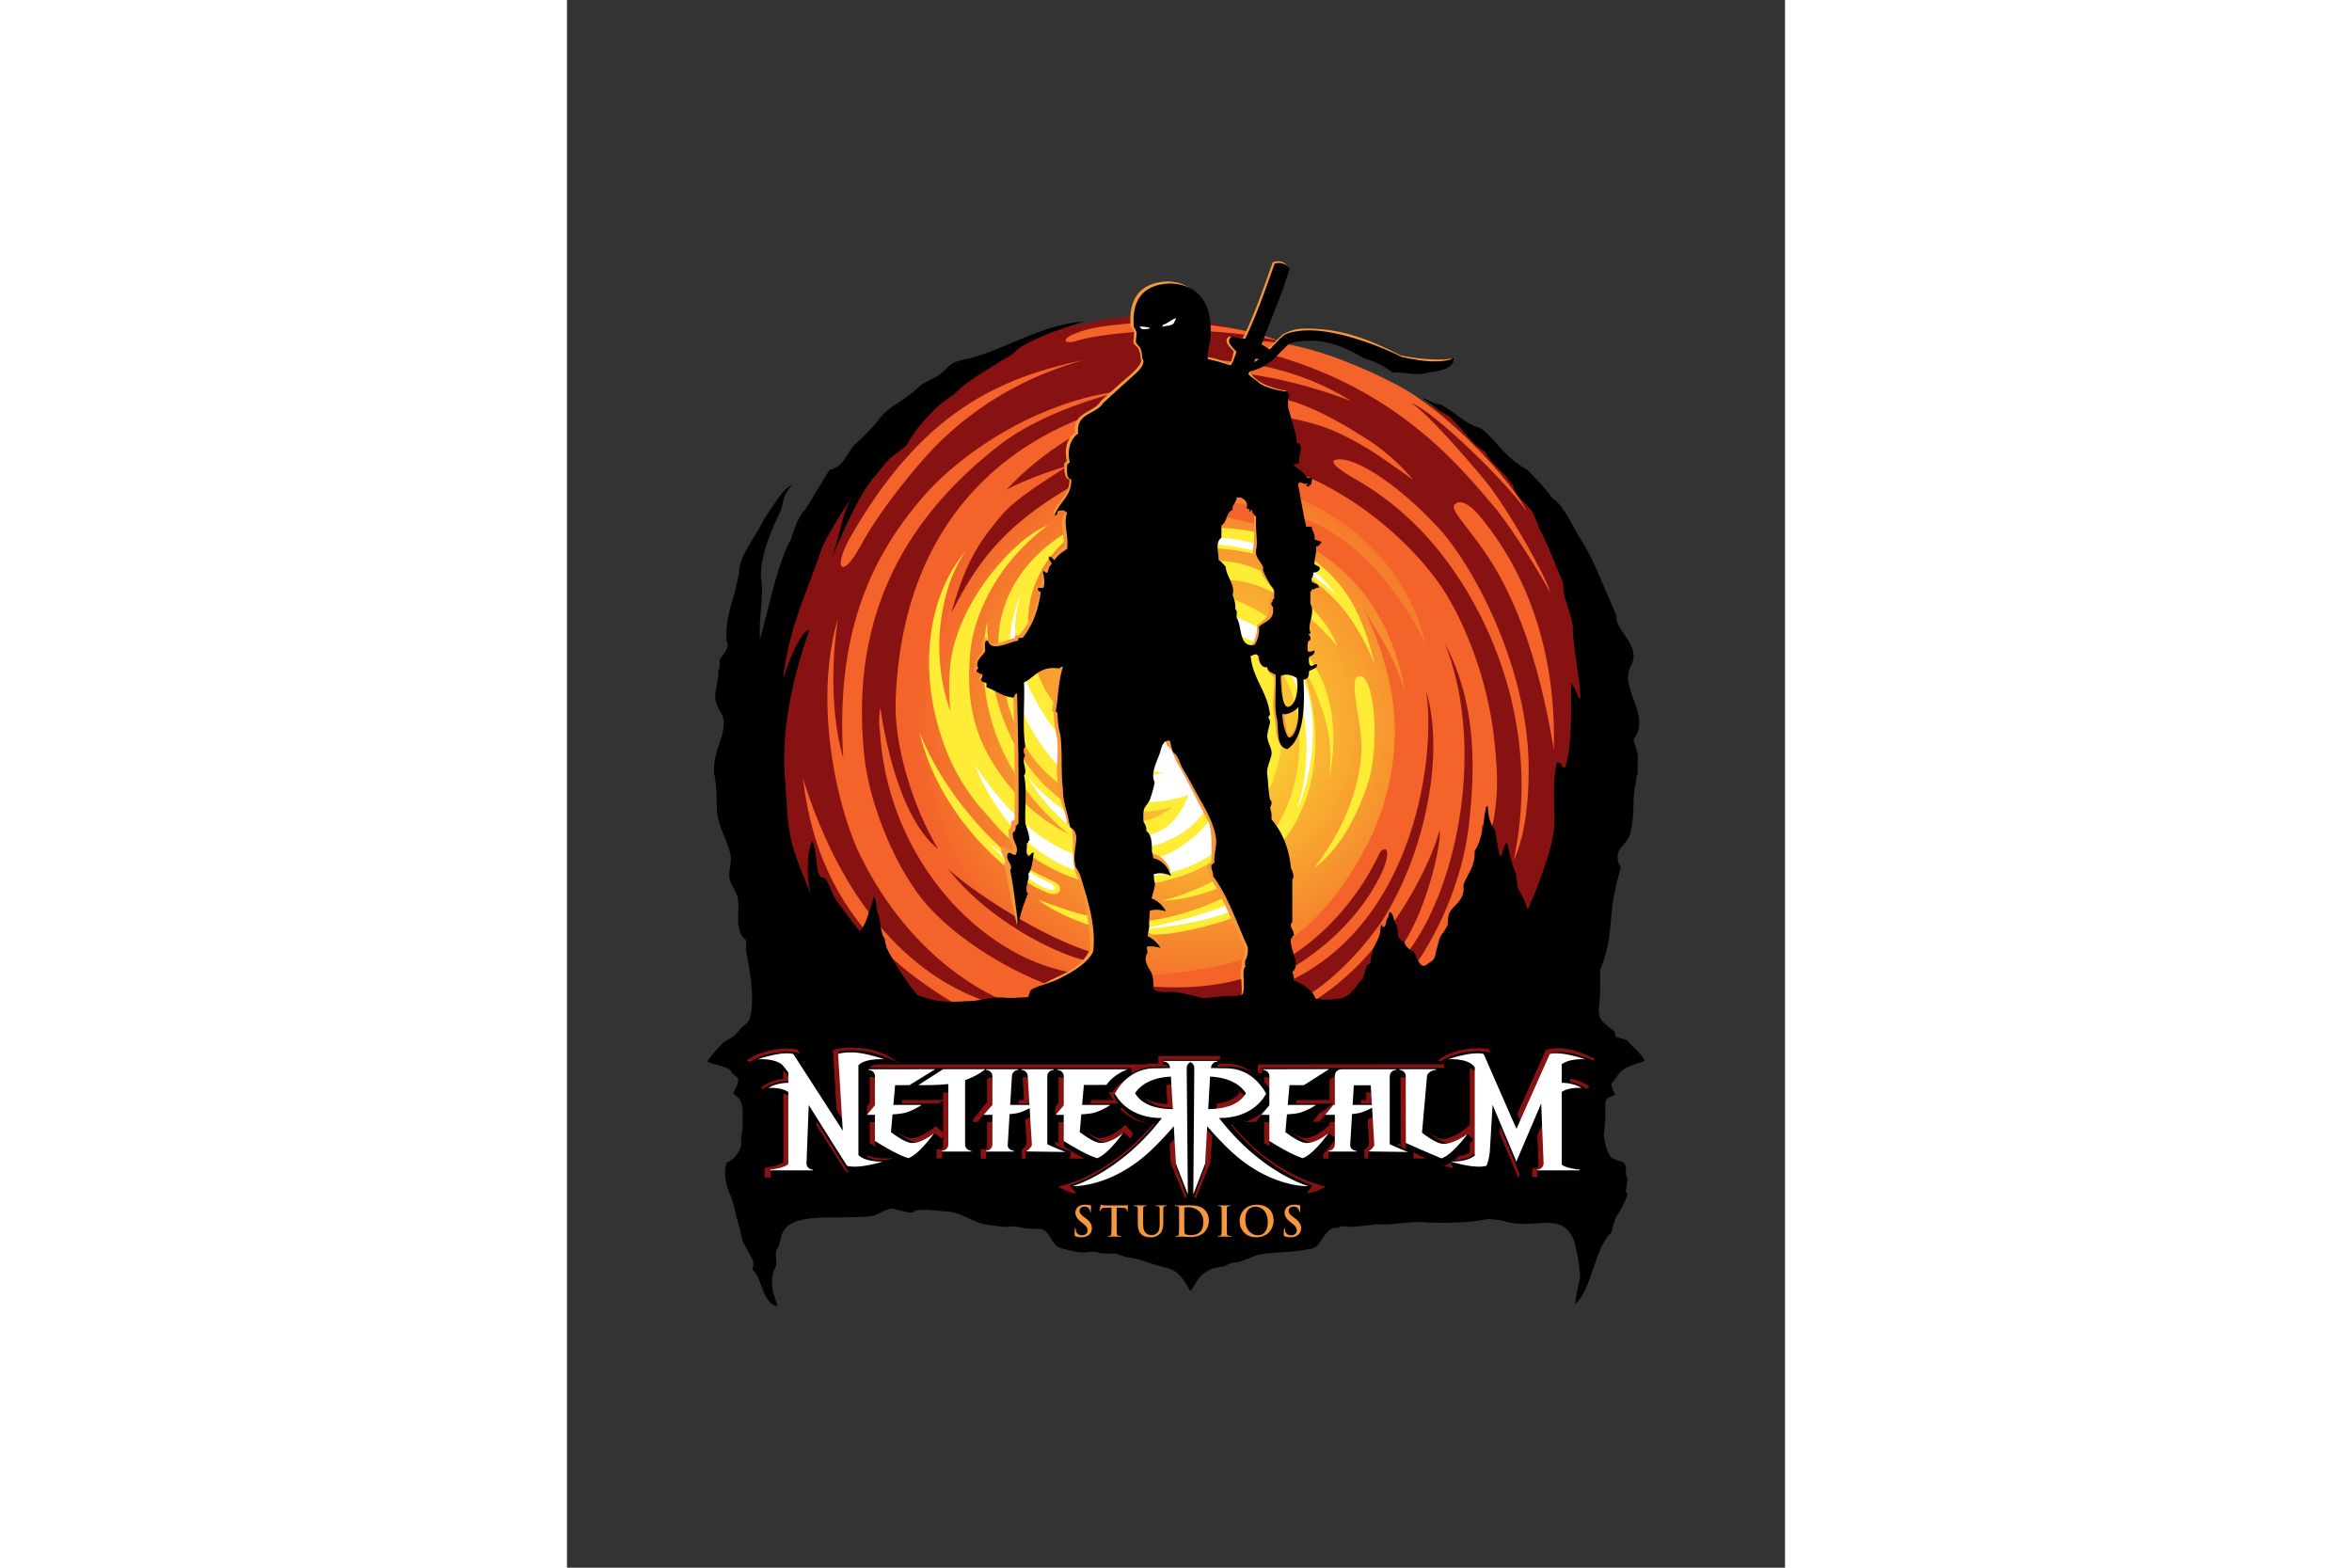 <svg xmlns="http://www.w3.org/2000/svg" height="800" width="1200" viewBox="-45 -83.677 390 502.063"><rect x="-45" y="-83.677" width="390" height="502.063" fill="#333333" stroke="none"/><defs><clipPath clipPathUnits="userSpaceOnUse" id="a"><path d="M0 0h651.969v510.236H0z"/></clipPath><clipPath clipPathUnits="userSpaceOnUse" id="d"><path d="M0 0h651.969v510.236H0z"/></clipPath><clipPath clipPathUnits="userSpaceOnUse" id="e"><path d="M0 0h651.969v510.236H0z"/></clipPath><radialGradient fx="0" fy="0" cx="0" cy="0" r="1" gradientUnits="userSpaceOnUse" gradientTransform="matrix(14.515 0 0 -14.515 572.554 39.814)" id="b"><stop offset="0" stop-color="#feec36"/><stop offset=".859" stop-color="#f3632a"/><stop offset="1" stop-color="#f3632a"/></radialGradient><radialGradient fx="0" fy="0" cx="0" cy="0" r="0" gradientUnits="userSpaceOnUse" gradientTransform="matrix(14.515 0 0 -14.515 572.554 39.814)" id="c"><stop offset="0" stop-color="#fff"/><stop offset="1" stop-color="#feec36"/></radialGradient></defs><g clip-path="url(#a)" transform="matrix(7.568 0 0 -7.568 -4173.598 450.318)"><path d="M574.34 53.82c.093-.213-.099-.413-.17-.626.453-.192.48.443.967.398.086-.01.211.02.227-.056-.663.1-.663-.66-1.252-.455-.045.348.181.428.171.739z" fill="#881211"/></g><path d="M558.105 39.878c0-7.959 6.456-14.413 14.416-14.413 7.962 0 14.416 6.454 14.416 14.413 0 7.963-6.454 14.416-14.416 14.416-7.96 0-14.416-6.453-14.416-14.416" fill="url(#b)" transform="matrix(7.568 0 0 -7.568 -4173.598 450.318)"/><path d="M558.105 39.878c0-7.959 6.456-14.413 14.416-14.413 7.962 0 14.416 6.454 14.416 14.413 0 7.963-6.454 14.416-14.416 14.416-7.96 0-14.416-6.453-14.416-14.416" fill="url(#c)" transform="matrix(7.568 0 0 -7.568 -4173.598 450.318)"/><g clip-path="url(#d)" transform="matrix(7.568 0 0 -7.568 -4173.598 450.318)"><path d="M567.444 29s9.514-1.702 12.113 5.519c2.244 6.233 2.374 6.675 2.524 9.268.249.074 4.338-2.892 1.42-13.215-.124.325-3.64-3.59-3.64-3.59z" fill="#881211"/><path d="M572.405 46.078v.058h.056c-.034-.137.072-.415-.056-.456z" fill="#f3632a"/><path d="M582.167 39.432c.365-1.156.27-2.806 0-3.99-.085 1.306.156 2.696 0 3.99m-2.409-8.805c-.038-.151.08-.46-.062-.507.039.151-.08.46.062.506" fill="#881211"/><path d="M556.257 47.351c.221 1.296 1.101 2.918 2.217 3.61 1.092 2.055 3.343 2.95 5.195 4.245.913.311 1.681.767 2.659 1.014.158.008.104 0 0-.063-4.626-1.666-7.975-4.61-10.071-8.806m11.846 8.806c-.914-.48-2.093-.694-2.977-1.204.635.505 1.88.948 2.977 1.204" fill="#f3632a"/><path d="M588.312 40.49c.462 1.093-.014 2.17-.127 3.168-.032.288.079.522.064.825-.091 1.615-.427 2.602-.941 3.996-.161.44-.378.735-.59 1.182.077-.494-.445.57-.87.684-.722 1.037-1.011 1.203-2.02 2.019-.65.527-6.01 3.617-12.263 4.81-1.242.236-.061.02-.17.02-.858-.001-2.114-.033-2.348-.07-.982-.072-2.002-.345-2.865-.538-1.387-.192-2.421-1.264-3.203-1.687-.326-.176-1.296-.286-1.635-.48-1.628-.932-1.947-1.45-2.933-3.094-.663-.543-1.45-.96-1.647-1.965-1.617-1.551-2.31-4.024-3.041-6.462-.102-.25.274-.022.253-.19-.622-1.707-.885-3.715-.697-6.08.039-.3.435-.242.508-.508-.175-1.144.247-1.695.442-2.471.06-.194.398-.11.507-.252.165-1.418 3.982-4.995 4.18-5.765.86-.31 3.622-.096 4.12-.125.647.002 2.384.098 2.352.004.155.163 2.024 1.9 1.839 1.837-4.142.537-8.091 4.842-8.446 10.169-.017.233-.088.49.009 1.1.127-.907.75-4.66 2.445-5.981-.896 1.456-1.87 4.139-1.796 6.283.356 10.188 8.256 12.409 10.757 12.674-1.235-.445-3.96-1.463-6.084-3.777.324.228 1.744.797 2.58 1.016-.564-.405-2.112-1.277-2.807-2.116-.911-1.1-1.48-1.895-2.088-4.095.912 1.783 1.898 3.375 4.487 4.997 1.708 1.07 2.997 1.52 3.763 1.727 1.187.27 2.899-.017 5.257-.77 2.749-.878 4.16-2.605 5.654-3.772 1.113-1.491 4.775-6.07 3.742-11.126-.105-.008-.412-1.051-.391-1.32.666.172.426-.863.486-1.505.662-.203.748-1.395 1.07-2.138.216-.498.902 1.489.799.592.378.757.885 2.062 1.14 3.04.22.838-.102 2.184.19 3.295.277.087.135-.246.382-.19.318.957.12 2.164-.064 3.04m-2.725-6.335c1.334 6.288-1.585 11.842-4.44 14.465a11.994 11.994 0 01-2.302 1.688c-.84.495-1.163.8-.61.813.77-.004 2.412-1.023 4.133-2.86 1.51-1.613 3.853-5.99 3.853-10.242 0-1.381-.148-2.828-.634-3.864" fill="#881211"/><path d="M560.599 49.536c-2.381-2.752-3.684-6.021-3.38-11.033-.24.763-.67 2.899-.223 5.87-1.078-3.641.015-8.156.97-10.072 1.425-2.854 3.707-5.251 6.67-6.352.627-.28 1.506.503 1.635.838.052-.5-.103-.142.15-.088-2.082.683-4.283 2.045-5.615 3.519-1.251 1.385-2.463 4.146-2.695 6.359-.654 6.2 1.984 10.237 5.72 13.15 1.427 1.114 3.718 1.962 5.61 2.379-.996-.186-1.984-.243-3.863-1.04-1.88-.796-3.79-2.155-4.98-3.53" fill="#f3632a"/><path d="M584.257 33.54c.028-.684-.331-.978-.507-1.456.107.548.437.872.507 1.456m-.507-1.52c.056-.631-.463-.802-.634-1.141-.109-.217-.05-.472-.127-.632-.16-.339-.632-.543-.76-.887.604.789 1.07 1.717 1.521 2.66m-1.68 9.097c.211-.508.617-1.294.655-3.144.028-1.293-.19-2.372-.409-2.896.237 2.245.313 3.758-.246 6.04" fill="#881211"/><path d="M583.716 48.084c-.399.536-.785.957-.63 1.114.163.216.588.142 1.176-.612.587-.754 3.185-3.915 3.022-9.75-1.02 6.199-2.889 8.335-3.568 9.248m-2.356-18.432c-.146.142-1.027-4.58.797-.088v.065c.603.789 1.068 1.716 1.519 2.66v.064c.107.546.438.87.506 1.456.174.546.082 1.128.065 1.773-.024.268.188-.588.295-.58 1.07 4.632-.908 9.198-2.145 10.917-1.347 1.869-3.99 4.238-7.432 5.136-3.383 1.005-1.916-.342-2.583-.281.034-.198.21-1.061-.171-1.951 5.737-.54 8.196-3.801 8.796-7.674-.311 1.313-1.073 2.54-1.73 3.558 1.543-3.241 1.505-5.69.864-8.001-.641-2.314-2.655-5.3-4.551-6.197-1.894-.897-4.9-1.398-7.817-1.233.057-.172 4.289-1.136 7.197.189 1.624.685 3.687 2.314 4.969 5.04.385.389.436-.24-.098-1.204-.63-1.195-1.981-2.918-4.45-4.151.092-.171-.168-.67-.066-.687.285-.057-.837-.11.474.449 5.62 2.39 6.514 9.718 6.086 12.39.822-2.742-.107-6.985-1.88-9.731-.648-.955-1.984-2.537-3.502-3.348-.194-.212.403-.136.383-.167 3.27 1.89 5.169 5.867 5.563 7.362.122-.49-.648-3.926-1.913-5.295.057-.112.034-.318.146-.374 2.497 2.714 3.78 9.139 1.987 13.599 1.26-2.4 1.343-4.947 1.018-7.734-.338-2.908-1.818-5.332-2.326-5.962m-3.725 18.537c-1.423.784-3.442 1.045-4.864 1.233-.952.42.538 1.296 3.328.208 4.462-1.738 5.554-5.285 5.756-6.35-.541 1.25-2.04 3.675-4.22 4.909m3.69 2.075c-.625.44-1.572 1.113-1.962 1.341-1.492.87-2.179 1.086-4.032 1.4-.586.091-.797.777-.35.806 1.497-.059 3.236-1.095 4.403-1.839a8.61 8.61 0 001.941-1.708m-2.61 3.322c-2.191.825-5.459 1.73-9.343 1.123 1.893.954 6.082.94 9.343-1.123" fill="#f3632a"/><path d="M561.662 33.784c1.31-1.198 4.624-3.244 6.486-3.622.54-1.025-4.189.636-6.486 3.622" fill="#881211"/><path d="M575.663 56.127c-3.386.805-7.445.344-8.52.028-.488-.204-.89.03.068.358 1.133.441 5.535.755 8.452-.386M563.998 27.97c-2.15.52-6.226 2.46-8.479 9.642.7-6.095 4.578-8.566 7.81-10.312.125-.065.852-.033 1.003-.036.22-.003-.102.685-.334.706" fill="#f3632a"/><path d="M580.638 54.278c2.246-1.171 4.973-4.196 5.5-5.376-.682 1.088-3.91 4.257-4.878 4.599.698-.46 2.079-2.04 3.077-3.232.998-1.192 2.713-4.28 2.79-4.773-.384.717-1.415 2.404-2.236 3.465-1.646 1.936-4.594 5.72-11.245 6.995 1.265.483 3.92-.075 6.992-1.678" fill="#f3632a"/><path d="M578.962 41.905c-.298-.138.113-1.884.15-2.356.038-.476.09-.857-.09-1.771-.35-1.756-1.227-3.106-1.882-3.958.854.653 1.58 1.62 2.223 3.42.646 1.8.296 5.132-.4 4.665m-6.108 5.453c.682-.01 1.618-.19 2.033-.3 2.124-.567 3.39-2.008 3.979-2.96.295-.474.472-.777.83-1.617-.535 2.144-1.294 4.25-4.758 5.506 0 0-1.823.437-2.852.129-1.027-.31.084-.747.768-.758" fill="#feec36"/><path d="M576.712 42.088c.22-.222.363-.402.736-1.458.375-1.055.453-1.857.327-3.087.56 2.932-.29 4.5-1.057 5.487-1.163 1.497-3.17 2.537-5.239 2.707 0 0 .592.24 1.905.271 2.145.052 4.138-2.048 4.727-2.788-.314 1.057-2.02 2.844-3.77 3.396-2.153.68-4.236-.45-4.165-.48 0-.023.514-.276.518-.46.126-.19.427-.123.936-.048.054-.21.142-.48.235-.75-.293.02-.509-.002-.6-.038l-.38-4.586s-4.517-2.445-5.69 2.692c-.923 4.038 2.73 5.615 2.73 5.615-1.16-.228-4.653-2.23-4.077-6.116.44-2.958 1.36-4.3 2.884-5.307 1.015-.669 2.557-1.24 4.387-.734 0 0-1.002-1.074-3.108-.484-1.72.482-4.692 2.781-4.692 8.322 0 0-1.352-5.055 3.451-8.987a7.465 7.465 0 00-2.343 1.83c-1.648 1.934-2.016 3.607-1.838 5.806.142 1.743 1.257 3.931 3.284 5.433-1.326-.499-3.536-2.938-4.04-5.386-.126-.608-.173-1.494-.073-2.48-.89 2.385-.44 5.278.656 6.79-1.346-1.515-2.153-4.493-1.04-7.875.55-1.669 1.353-2.696 2.054-3.429.208-.268.436-.524.691-.76.114-.108.231-.208.346-.307.173-.252.27-.363.23-.24a1.883 1.883 0 01-.11.142c3.01-2.47 5.725-1.637 6.554-1.408 2.06.571 2.822 1.648 3.283 2.312 1.023 1.471 1.635 3.235 1.295 5.371-.2 1.257-.625 1.536-1.219 2.115.083.037.961-.194 1.626-1.758.515-1.208.973-4.863-1.766-7.207-.033-.092-1.75-1.302-3.694-1.77 3.235.17 5.105 2.343 5.54 3.06 1.027 1.694 1.357 4.006.506 6.594" fill="#feec36"/><path d="M574.476 33.187c-.992-.664-3.296-1.609-4.766-1.609-1.47 0-2.503.238-4.225.907.315-.319 3.004-1.96 6.093-1.344 2.817.561 3.559 1.296 3.98 1.766 0 .064-1.071.229-1.082.28" fill="#feec36"/><path d="M573.236 36.607c-1.128-2.005-2.935-2.576-3.852-2.6-1.67-.047-4.145.452-6.59 4.186 0 0 1.799-5.318 7.054-4.766 3.474.367 3.89 2.177 3.89 2.177s.626 3.007-.502 1.003" fill="#fff"/><path d="M571.292 37.975c-1.163-.285-3.037-.797-4.637 1.087-1.255 1.478-2.804 3.983-1.884 6.385 0 0-1.807-3.232 1.308-7.039 2.17-2.652 5.837-1.846 6.892-.86 1.517 1.422.368.728.368.728l-1.087 1.788s.204-1.803-.96-2.089m1.573 6.778l.097-.668s2.476-.734 3.256-2.183c.78-1.448.754-4.065.198-5.569.222.28 1.392 3.513.025 6.07-.954 1.78-3.577 2.35-3.577 2.35" fill="#fff"/><path d="M570.312 35.27c-1.503-.459-3.848.676-5.285 2.404 0 0 2.174-4 5.578-2.823 2.448.849 2.465 2.968 2.465 2.968h-1.003s-.251-2.089-1.755-2.549m1.42 2.965c.794.836 0 2.84 0 2.84s-2.172-.083-1.961-2.882c0 0 1.168-.793 1.96.042m1.324 9.582c-.14-.018-.416-.258-.06-.296 0 0 3.107-.14 5.044-2.116-.394.632-1.701 2.154-4.984 2.412" fill="#fff"/><path d="M561.525 52.07c1.793 1.663 3.79 2.677 5.904 3.263-3.59-.762-6.873-2.166-9.941-7.563-.72-1.314-.305-1.752.478-.29.775 1.447 2.49 3.6 3.559 4.59" fill="#f3632a"/><path d="M565.533 32.93c-1.377.604-4.327 3.227-5.083 6.658.858-2.333 3.116-4.947 4.685-5.839.753-.427 1.191-.496 1.252-.735.022-.079.036-.258-.203-.286-.237-.029-.456.114-.65.201" fill="#feec36"/><path d="M565.817 32.959c.506-.179.41.084.186.226 0 0-.888.306-2.594 1.685.01-.002 1.356-1.492 2.408-1.911m8.167-.799c.81.457.27.509-.04.333 0 0-1.114-.682-4.337-1.283.015.007 2.788.15 4.377.95" fill="#fff"/><path d="M569.934 34.44s.797.197 1.144-.753c-.07.02-.848.432-1.267-.487.064-.015.123 1.24.123 1.24m-.324-1.679s.763.228 1.228-.578c-.074.013-.893.318-1.192-.514.067-.009-.035 1.092-.035 1.092m-.231-1.567s.758.208 1.23-.56c-.074.014-.896.31-1.186-.474.066-.007-.045 1.034-.045 1.034" fill="#f7973b"/><path d="M582.513 55.346c-.73 0-1.106.06-1.697.171-1.203.593-2.411 1.167-4.12 1.135-.43-.007-.655-.136-.888-.245-.193-.198-.418-.409-.706-.697-.001.127-.31.614-.362.69.367 1.027.975 1.754 1.292 2.83-.068.227-.352.345-.641.227-.374-1.048-.791-2.262-1.264-3.212-.068 0-.518.072-.586.072-.262-.207.037-.43.207-.632-.027 0-.056-.449-.201-.512-.36.16-.724.263-1.171.321-.045.272.106.75.128.995.135 1.377-.487 2.141-1.572 2.161-1.084-.043-1.65-.66-1.552-1.885.062-.049.109-.167.15-.233 0-.158-.033-.312-.033-.469.079-.153.16-.149.215-.262a.99.99 0 00.094-.43s.19-.137-.532-.755c-.561-.478-1.16-1.033-1.16-1.033-.29-.492-1.211-.476-1.085-1.33-.331-.217-.475-.71-.34-1.22-.096.035-.023-.097-.118-.062.004-.268-.01-.666.224-.707.004-.747-.712-1.096-.68-1.469.076.022.074.024.127.14.174.077.285.092.396-.028-.342-.505-.025-.922-.104-1.48-.204-.128-.308-.263-.435-.47-.094.027-.071.138-.216.046 0-.114.086-.18.113-.29a.383.383 0 01-.217-.28c-.131-.042-.065.082-.181.055.033-.205.073-.414-.005-.729-.08 0-.14-.019-.22-.019-.013-.115.07-.166.148-.187-.1-.805-.462-1.375-.86-1.88-.103.004-.221.024-.175-.118-.387-.045-1.056-.505-1.2.008-.252-.043-.23-.328-.168-.537-.061-.176-.454-.4-.265-.719-.03-.003-.127-.022-.057-.15.086-.025.122-.084.24-.074.032-.127-.05-.16-.076-.232.026-.104.21-.1.3-.14 0-.057.435-.36.918-.406.05.056.12.308.228.308.047-1.818.084-3.872.063-5.754-.096.035-.051-.077-.145-.042.013-.152-.004-.338-.105-.375-.05-.402.27-.668.166-.875-.157-.035-.332.226-.443.144-.152-.262.259-.52.088-.705.157-.747.35-1.827.546-2.599.049.378.019 1.141.103 1.304-.003.03.01.07.058.148-.034.09.045.072.057.12-.206.246.106.7 0 .85.169.214.21.026.258.361-.437-.312-.145.421-.258.406-.118.086-.032.378-.057.56.11-.044.005.13.117.086-.02.286-.107.5-.175.736-.04.66.076 1.47-.061 2.03.186.208-.15.63.06.853-.077.016-.11.343 0 .354-.137.795-.021 1.843-.06 2.735.464.223.666.707 1.472.59.084-.005.398.1.516.06-.311-.436-.447-1.458-.544-2.067-.033-.09.047-.07.059-.118.024-.308.045-.715.13-.962.11-.767-.05-1.343.044-1.985 0-.636.333-1.218.405-1.785.526-.243-.098-1.824.649-2.544.162-1.393.37-2.102.312-2.752-.525-1.16-1.823-1.086-2.421-1.87.255-.803.584.067.496-.079l10.42-1.254.056 1.85c-.04.116-.071.24-.176.294.027.163-.027.247-.06.353.398.364-.121.876-.058 1.44.113-.043.007.132.118.091.053.245-.25.391-.06.586v1.796c.115.128.005.37-.058.501-.084.877-.382 1.538-.824 2.061.02.206-.015.355-.058.5.058.054.108.276 0 .322-.077.376-.074.744-.118 1.06-.044.31.15.644.176.853.037.283-.165.468-.176.794-.005.118.114.51.118.59.004.113-.15.2 0 .294-.105 1.003-.724 1.493-.825 2.5.1.02.152.086.294.06-.01-.05.204-.245.24-.247-.01-.275.2-.615.42-.567.019-.208.148-.306.284-.396.038-.609-.12-1.153.017-1.665.083-.487.03-1.307.516-1.39.718.466.677 2.115.612 3.177.188.007.099.176.089.381.119.088-.026.095.01.265-.09.098.179-.07.05-.03-.068.071-.068.21-.06.354.09.087.055-.019.033.177-.101-.027.02.025-.092.088.004.191-.04.43.119.47.009.1.003.182-.06.207-.035.093.096.023.06.118-.16.306.233.825 0 1.205v.53c.06-.014.055.041.059.088.142-.026.084.223 0 .325-.044.188.092.2.059.381.156 0 .13.29.057.353-.012.29-.358.867-.277.914-.041.106-.235.066-.312.137.03.246-1.271 3.343-1.155 3.296.024-.09 1.009.928.929 1.218-.003.012-.006.021-.006.028l-.297 1.058c.008.171.078.164.169.25.004.084-.041.053 0 .172-.477.073-.908.218-1.226.45-.267.205-.332.35-.39.468.294.116.077.274.382.197.156-.038.57.361.477.582.278.12.42.383.677.53 1.229.195 2.367-.147 3.149-.59.458-.13.849-.327 1.176-.588.465.023.778-.104 1.267-.058.559.135 1.546-.189 1.632.423-.086-.033-.261-.097-.6-.094m-6.13-13.314c.07-.912.249-2.179-.272-2.585-.241-.034-.335 2.524-.335 2.524.016.224.539.25.607.061m-7.628-11.086c-.155.457.41 5.274 1.518 6.522-.195.412.003 1.17.113 1.54.059.196.115.513.412.471.039-.133.058-.31.117-.44.043-.09.124-.117.177-.207.105-.173.169-.419.295-.619.266-.42.998-1.923 1.268-2.39.2-.35.15-1.59.129-1.8-.242.02-.18-.348.022-.684.464-.773 1.04-2.116 1.369-2.825.046-.222.036-.413-.081-.602-.02-.198-.023-.166 0-.228a.94.94 0 01-.024-.63c-.007-.216.04-.37-.007-.59 1.742-2.03-4.188-.02-4.64-.062.102.588-.634 1.824-.668 2.544m5.607 18.723c.006-.148.186-.666.255-.756-.041-.542.028-1.222-.053-1.564-.07-.292.24-.518.34-.757.018-.04-.034-.126-.02-.169a1.13 1.13 0 01.152-.322c.058-.09.332-.402.39-.54 0-.118-.053-.118-.053-.233-.102.012-.064-.104-.15-.108-.015-.095-.038-.175.012-.202.108-.589-.27-.698-.511-.937.034-.349-.126-.68-.235-.884-.69-.134-.622 1.09-.865 1.492-.014.123.04.316-.06.352.017.262-.05.441-.117.617.13.411-.566.71-.598 1.148-.103.083.366 3.052.65 3.141-.02.256.767-.24.863-.278" fill="#f7973b"/><path d="M575.229 55.41c-.151-.101-.561-.03-.561-.03l-.305-.64c.056-.118.325-.25.438-.374.319-.232.766-.317 1.243-.39-.041-.12.064-.092.059-.176-.091-.087-.053-.3-.06-.471l.295-1.058c.036-.14.084-.27.058-.47.114.026.127-.05.177-.09.043-.306-.095-.432-.06-.735-.04-.078-.22-.012-.232-.116.218-.153.444-.301.586-.53h.176c.035.036-.033-.388-.057-.293-.117.045 0-.08-.076-.071-.031.029-.074.01-.101.04.002.046.075.023.058.089-.158-.033-.217.037-.323.058-.046-.001-.023-.075-.087-.058.119-.606.216-1.233.352-1.824h.234c.017-.2.148-.284.119-.53.076-.07.253-.04.294-.146-.08-.046-.086-.168-.235-.147.043-.32-.073-.477-.06-.764.073-.063.202-.074.234-.177-.043-.112-.135-.176-.293-.176.035-.181-.101-.192-.06-.383.087-.101.308-.066.295-.264-.141.025-.15-.085-.294-.06-.003-.045.004-.101-.057-.087v-.53c.232-.38-.158-.898 0-1.204.036-.096-.096-.025-.061-.12.065-.025.07-.11.06-.206-.156-.038-.111-.28-.118-.47.112-.062.193.003.295.03.02-.197-.147-.206-.237-.294-.007-.146-.007-.283.06-.353.13-.041.202.128.295.029-.038-.168-.237-.177-.355-.265.01-.204-.047-.344-.234-.352.065-1.061.04-2.472-.677-2.941-.485.083-.36.777-.44 1.265-.136.51-.022 1.272-.061 1.883-.135.087-.335.115-.352.323-.22-.05-.363.195-.351.469-.038.004-.07.009-.06.06-.143.026-.196-.041-.293-.06.1-1.005.717-1.496.822-2.498-.15-.095.006-.181 0-.295-.004-.08-.12-.47-.118-.588.01-.327.213-.512.178-.793-.026-.21-.221-.544-.178-.854.046-.315.042-.682.118-1.058.107-.045.058-.267 0-.323.043-.144.08-.294.06-.501.44-.52.739-1.182.824-2.06.06-.128.172-.37.057-.498v-1.794c-.19-.194.112-.342.06-.588-.113.042-.006-.132-.117-.09-.064-.564.454-1.075.057-1.438.032-.106.086-.19.06-.354.103-.054 3.142-1.111-2.302-3.04l-8.05.787-.804 1.053s-.168.365.012.752c.086.184.822.295 1.32.578.98.48 1.325.95 1.349 1.16.09.99-.168 1.865-.463 2.852-.113.339-.047.272-.294.674-.181.815.313 1.347-.237 1.682-.072.568-.295.982-.295 1.618-.093.64-.008 1.555-.116 2.323-.088.248-.096.573-.118.882-.013.046-.094.026-.06.118.097.609.116 1.297.294 1.824-.12.039-.093-.064-.176-.06-.804.118-1.007-.366-1.471-.59.04-.89-.077-1.938.059-2.732-.11-.01-.075-.336 0-.354-.211-.225.126-.644-.06-.851.137-.563.022-1.372.06-2.03.069-.236.159-.45.176-.736-.111.044-.005-.131-.118-.087.028-.18-.06-.472.06-.56.112.016.103.152.235.148-.047-.335-.068-.698-.235-.912.105-.151-.206-.604 0-.853-.012-.046-.092-.025-.06-.117-.045-.08-.06-.12-.058-.147-.082-.162-.244-.68-.295-1.06-.116.785-.196 1.607-.351 2.352.169.185-.242.445-.09.707.113.082.168-.095.326-.06.184.362-.168.54-.12.942.102.035.133.142.12.293.093-.034.022.096.115.06.022 1.882-.012 3.713-.057 5.529-.108 0-.097-.12-.15-.177-.48.048-.753.306-1.144.44v.178c-.092.037-.211.044-.236.147.026.07.088.107.058.236-.118-.013-.15.064-.234.086-.041.12.063.095.059.179-.16.259.175.5.293.675.032.164-.088.48.118.472.146-.514.907-.045 1.293 0-.043.14.074.122.178.116.396.506.667 1.136.764 1.942-.077.019-.132.062-.118.176h.236c.079.314.004.5-.03.704.116.029.075-.1.206-.057.034.14.06.292.176.353-.026.11-.124.15-.116.293.159.043.14-.093.235-.118.126.206.324.344.528.47.077.559-.168 1.075 0 1.53-.111.118-.237.136-.41.06.013-.114-.042-.157-.118-.178.175.569.709.782.706 1.53-.235.04-.171.378-.178.647.096-.036.023.094.119.058-.134.513.02 1.02.352 1.235-.11.894.767.802 1.058 1.296 0 0 .784.72 1.335 1.212.552.489.314.669.314.669 0 .132-.018.26-.054.373-.043.137-.123.16-.213.313 0 .155.03.275.03.432-.041.066-.058.157-.118.206-.097 1.224.446 1.807 1.529 1.852 1.29-.027 1.839-.975 1.706-2.353-.023-.244-.143-.577-.098-.85.39-.071.828-.23.969-.26.092.139.216.497.24.576-.1.107-.294.293-.316.412a.234.234 0 00.112.228c.067 0 .499-.091.567-.091.473.95.877 2.132 1.25 3.18.296.078.532-.041.629-.225-.316-1.075-.811-2.165-1.176-3.193.105-.076.35-.204.35-.264.069.12.34.406.533.606.156.135.47.202.793.234 1.225.126 3.062-.524 4.265-1.117.59-.114 1.32-.271 1.999-.116.085.03.149.084.235.116-.086-.61-.823-.57-1.382-.706-.487-.046-.802.08-1.265.059a3.32 3.32 0 01-1.175.588c-.782.442-1.662.908-2.89.71-.302-.078-.531-.097-.812-.458-.13-.093-.38-.23-.35-.23m-1.536-6.433c-.284-.09-.221-.526-.471-.646v-.53c-.273-.191-.118-.578-.118-.942.129-.057.19-.181.294-.264.032-.438.427-.797.295-1.206.068-.176.134-.355.117-.618.1-.037.045-.227.059-.352.245-.4.075-1.281.764-1.147.112.203.21.418.178.764.239.24.694.267.587.853-.05.029-.075.08-.058.176.084.005.013.162.117.149v.352c-.056.139-.117.174-.177.264a4.361 4.361 0 00-.294.589c-.013.043.018.105 0 .146-.101.237-.363.445-.293.736.08.34-.042.84 0 1.382-.07.088-.17.144-.178.294-.095.037-.021-.095-.116-.058.052.14-.083.095-.118.147.112.176-.108.489-.412.44-.01-.225-.198-.273-.176-.53m2.032-7.03c.024.124-.017-1.418.357-1.294.355.145.388.843.345 1.199-.081.065-.42.256-.702.095m.079-1.581c-.013-.445.187-1.031.288-1.017.249.039.354.589.374.748.022.159.002.273.02.566-.035-.14-.556-.422-.682-.297m-5.58-8.1a6.315 6.315 0 01-.058-.966c-.044-.177-.154-.838-.062-1.035-.25-.404.116-.706.183-.936.065-.23.058-.487.07-.638.193-.135.504-.118.726-.103.313.019 1.198-.228 1.543-.303.647-.14 1.66-.34 1.537.667.026.257-.08.647.118.736-.113-.024-.037.137-.06.204.09.146.133.338.119.589-.472 1.018-.83 2.15-1.47 2.999.02.208-.106.27-.06.5.095-.036.023.096.119.06-.035.42.116.676.059 1.088-.07.477-.331 1.006-.53 1.352-.27.47-.56 1.047-.824 1.47-.126.2-.19.443-.294.617-.053.09-.134.116-.176.206-.06.132-.08.308-.12.442-.294.042-.351-.274-.41-.47-.11-.371-.43-.882-.235-1.295-.063-.346-.217-.794-.236-.794-.185-.314-.277-.216-.235-.882a.534.534 0 00.118-.382c.22-.142.237-.488.235-.853.117-.363.029-.932.118-1.323.058-.13-.116-.475-.174-.95"/><path d="M569.95 34.25s.798.198 1.146-.754c-.072.021-.849.434-1.268-.486.064-.014.122 1.24.122 1.24m-.302-1.676s.762.229 1.229-.577c-.075.013-.894.317-1.193-.514.066-.01-.036 1.09-.036 1.09m-.232-1.567s.758.21 1.23-.56c-.073.015-.895.311-1.185-.474.066-.006-.045 1.034-.045 1.034m6.918 25.201s-.21-.111-.824-.767c-.526-.562-1.315-.66-1.502-.668-.187-.008.191.617.191.617s.283-.28.54-.076c.22.172.507.427.837.78.55.588.758.114.758.114m14.09-14.397"/><path d="M569.852 56.64c-.048.037-.061.057-.098.078.055.052.314-.009.404-.013.02-.028.006-.012.039-.048-.04 0-.171-.03-.214-.03a.436.436 0 00-.131.012m1.364.26c.018.054.074.152.088.193-.223-.055-.232-.148-.561-.286a.336.336 0 00-.027-.077c.229.063.424.039.5.17" fill="#fff"/><path d="M576.557 17.64c.185.033.27.046.465.075.445.065.528.88 1.053.888.17.01.27.105.494.047.307-.02.856.06 1.213.106.638-.058 1.175.097 1.816.092.172-.003.558-.032.727-.032.754-.005 1.5.014 2.228.17.257-.065.57-.03.77-.153h.059c1.23-.258 2.224.438 2.738-.722.097-.208.348-1.502.25-1.712 0-.063-.166-.73-.18-1.026.734.664.806 2.376 1.539 3.04.15.84.444.847.673 1.608-.095.151-.077.066-.035.36 0 .023.044.294.044.316-.15.128.019.482-.177.67-.135.067-.534.131-.572.3-.167.221-.233.645-.262.864.112.827.037 1.116.069 1.39.028.236.315.227.38.302.1 0-.14.208-.124.502.162.11.273.467.6.635.27.137.803.288.803.3-.098.293-.513.58-.761.895-.098.02-.253.064-.45.13-.044.073-.063.142-.044.202 0 .02-.558.41-.627.588-.125.293.01.834-.006 1.096.006.108.016.883.002.94.533 1.254.395 2.242.609 3.257l-.001-.005c.027.116.055.232.077.347l-.001-.003c.059.251.126.503.198.756a.96.96 0 00-.126.243v.007a3.08 3.08 0 00-.006.131l-.002.027-.005.138c.079.306.407.522.494.76.21.582.146 1.318.215 1.995.015.061.028.123.04.187l.009.05c.01.063.022.128.03.194.003.02.003.038.003.058.017.064.035.128.055.191v.496c.05.424-.12.62-.175.933.632.801-.158 1.695-.232 2.555.006.12.017.238.03.35.062.175.18.332.202.515.083.73-.78 1.227-.725 1.822-.48 1.124-.42.98-.885 2.056-.12.275-.447.91-.61 1.148-.34.51-.696 1.42-1.212 1.763-.39.522-.62.737-1.063 1.201-1.17.617-1.57 1.736-2.224 1.835-.595.283-.873.62-1.447.928-.266 0-.505.2-.81.28.248-.153.477-.286.709-.507.125-.108.486-.239.592-.404.595-.576.725-.939 1.407-1.384.138-.324.487-.622.709-.856.014-.014.025-.033.039-.046a.192.192 0 01.053-.045c.095-.094.284-.394.389-.478v-.124c.122-.27.55-.694.709-.853l.002-.002a1.603 1.603 0 00.188-.327c.015-.035.032-.07.047-.112-.015.041-.032.077-.047.112.03-.083.062-.165.097-.247 0-.004 0-.008.002-.013a3.007 3.007 0 01.098-.243c.034-.08.075-.159.118-.238v-.003.003c.408-.843.88-2.092.872-2.022.009-.07.05-.472.05-.472.015-.183.364-1.186.372-1.37l.013-.319c-.024-.16.27-2.119.285-2.292.1-1.126-.147 0-.372.156 0-1.099.053-2.608-.244-3.548-.228-.055-.097.272-.354.186-.226-.907-.057-1.972-.112-2.78a18.882 18.882 0 010-.003v.003a15.72 15.72 0 00-.097-.576v-.004a18.925 18.925 0 00-1.028-2.857c-.08.308-.24.595-.366.833-.117.223-.068.546-.166.783-.208.511-.272 1.012-.346 1.225-.165-.128-.202-.625-.261-.587-.11.07-.16.831-.25 1.12-.39.541-.221 1.073-.338 1.006-.12-.058-.08-1.248-.513-1.893.026-.672-.308-.96-.471-1.43v-.063c.052-.618-.432-.786-.59-1.119-.09-.183-.06-.393-.094-.548-.06-.099-.117-.199-.175-.296-.194-.216-.165-.349-.255-.604 0-.022-.056-.204-.056-.224-.054-.382-.196-.369-.346-.494-.277-.232-.368.062-.591.512-.174.086-.388.245-.387.41-.47.21-.144.434-.416.851-.098.423-.222.514-.252.322 0-.123-.105-.225-.107-.292-.05-.335-.144-.27-.215-.13-.047-.166-.02-.302-.092-.515-.121-.28-.222-.444-.222-.466-.161-.352.047-.04-.126-.384-.011-.003.073-.32-.154-.345-.196-.56-.132-.57-.323-.723 0 0-.398-.64-.772-.692-.997-.2-1.62.174-1.962.141.027.245.014.532-.147.587-.39.14-.792.43-.832.56-.041.124-.645-1.17-1.547-1.187-1.17-.024-1.838-.279-3.12.028l-1.227.092c-.093.828-1.016 2.443-1.063 2.326-.06-.19-.031-.697-.031-.697a25.639 25.639 0 01-1.02-1.136c-.537-.662-1.048.182-1.615-.447-.02 0-.443-.12-.464-.12-.166-.149-.483-.096-.777-.135h-.296c-.797.08-1.118-.136-1.71-.136-.887-.053-1.323-.043-2.12.26-.241.274-.44.56-.792 1.086l-.284.481c.004-.008.01-.015.014-.02a6.848 6.848 0 00-.151.266.513.513 0 01.019-.04c-.026.044-.048.09-.073.138.017-.034.036-.066.054-.098-.008.017-.016.036-.027.054-.144.261-.13.592-.186.58-.007.006-.011.01-.018.01-.163.41-.083.65-.26 1.07-.002.037-.058.421-.062.462-.01-.006-.056.177-.064.172-.002.004-.004 0-.007-.01-.005.012-.008.02-.01.018-.011.03-.046-.21-.092-.364-.22-.538-.196-.728-.501-1.109-.336.414-.651.848-1.027 1.351-.273.52-.355.94-.544.918-.334.042-.206 1.05-.416 1.503-.104.141-.376-1.086-.084-2.213-.32.818-.634 1.481-.846 2.364-.03.157-.055.313-.085.47-.066.262-.127 1.787-.163 2.082-.174 2.321.44 4.563 1.02 6.24.02.165-.49-.123-1.102-2.04.245 2.04.856 3.313 1.13 4.133.12.293.55 1.507.55 1.507.454.86.812 1.454 1.339 2.175-.527-.72-.478-1.243-.932-2.63.41.96 1.192 2.784 1.864 3.467.67.884.649.7 1.264 1.232.378.665.876 1.237 1.438 1.745.015.01.029.022.044.033l.033.023c.143.104.288.207.43.312.072.056.143.116.21.177.015.013.03.025.042.037a4.927 4.927 0 01.197.19c.039.04.079.077.12.118l-.12-.118c.544.396 1.117.754 1.672 1.09.014.008.025.014.036.023.059.03.118.062.173.094l.024.014c.062.036.122.075.18.118.038.025.07.055.1.086a.155.155 0 01.023.021c.028.027.054.058.08.087l.06.07c-.018-.022-.04-.045-.06-.07.087.065.177.125.268.177.728.416 1.493.668 2.56 1.02-1.716-.137-3.226-1.1-4.653-1.512-.266-.076-.614-.126-.83-.228-.213-.099-.326-.279-.505-.419-.51-.39-.784-.345-1.19-.798-.686-.532-1.164-.722-1.48-1.18a8.969 8.969 0 00-.937-.99c-.416-.328-.523-1.043-1.155-1.14a115.79 115.79 0 01-.88-1.447 2.842 2.842 0 01-.173-.269c-.344-.33-.593-1.253-.593-1.253-.545-.919-.957-3.01-1.304-4.204-.07.777.167 1.851.054 2.523 0 .021-.201.822.799 2.866.193.394.004.564.512 1.133-.39-.175-.632-.612-1.17-1.41-.51-1.01-1.035-1.524-1.078-2.266a2.9 2.9 0 00-.008-.1v-.003.003c0-.003-.001-.003-.003-.004-.027-.119-.058-.237-.083-.357a9.166 9.166 0 01-.084-.394v-.004l-.002-.004.002.004c-.174-.589-.404-1.235-.353-2.002v-.062c.175-.31-.19-.587-.294-.808 0-.166.022-.356-.06-.435.013-.088.01-.168.008-.245a2.78 2.78 0 01-.075-.444 1.49 1.49 0 01-.05-.556c.042-.337.342-.61.353-.932.026-.67-.451-1.257-.412-2.113v-.062c.092-.383.1-.849.118-1.307v-.06c-.05-.788.51-1.527.59-2.178.033-.272-.092-.595-.06-.87.039-.315.295-.558.355-.87.109-.59-.157-1.302.294-1.742.134-.047.023-.349.06-.496.119-.68.384-1.912.174-2.799-.068-.293-.294-.319-.494-.603l-.167-.189c-.21-.13-.465-.258-.546-.355-.15-.172-.601-.635-.593-.742.112-.098.835-.198.989-.396.064-.172.19-.158.275-.298.102-.168-.138-.498-.185-.64.163-.177.426-.214.4-.954v-.225c.024-.5-.074-.44-.063-1.028a3.685 3.685 0 00-.051-.148c-.114-.268-.283-.464-.546-.577 0 0-.25-.453.12-1.34.15-.28.277-1.068.434-1.503.03-.082.067-.433.112-.506.1-.165.26-.509.373-.682l.056-.126.005-.007c-.002.001-.003.005-.005.007a.554.554 0 00-.017-.313v-.065c.418-.392.398-1.33.99-1.538-.002.004-.002.006-.002.011a.365.365 0 01.063-.029 5.18 5.18 0 01-.18.587c-.072.422-.082.796.124 1.118.038.23-.077.63.06.756.146.18.07.488.306.803.552.742 2.455.387 3.689.562.355.051.714.455 1.062.253.079 0 .757-.213.738-.034.427.105.88-.004 1.463-.037.495-.028 1.102-.509 1.673-.559h-.006.006c.09-.013.184-.026.278-.036.145-.02.295-.036.444-.05.052-.005.279.032.33.028.104-.008.495-.086.6-.093.13-.007.366-.012.495-.019h.004c.502-.04.44-.698.95-.824.223-.057.49-.127.708-.156.368-.053.426.048.782.003.245-.11.596-.03.879-.09.323-.155.699-.165.997-.249a9.523 9.523 0 011.012-.319c.664-.129.808-.655 1.065-.992.183.24.342.578.467.655.103.13.376.26.45.284.09.015.36.101.474.09.21.088.289.172.577.18.604.183.652.27.978.338.157.032.628.08.863.088.235.01.649.041.834.076"/><path d="M576.766 20.075c.419-.04.862.277.862.277-.018.006-2.235.395-4.103 2.81.779-2.025 3.24-3.087 3.24-3.087" fill="#881211"/><path d="M588.735 20.736l-.222.318-.175.05c-.117 0-.445.092-.581.15l.007 2.985c.29.157.666.077.666.077l.362.26s-.39.34-.963.34a.24.24 0 01-.063-.01v.557c.16.085.74.056 1.034-.026l.21.316s-.828.486-1.672.445c-.178-.01-.387-.06-.387-.06l-1.281-2.873-1.123 2.894s-.208.058-.628.037c-1.051-.054-1.535-.516-1.535-.516l.35-.131c.322 0 .773-.017.95-.127.014-.01.028-.024.045-.041v-2.418c-.301-.326-.858-.602-1.156-.602-.01 0-.02 0-.028.002-.07.003-.27.049-.715.378l.188 2.137.016-.001v.167c.01.039.126.11.21.11l.388-.175.014.545-7.888-.007.01-.366h.163a.1.1 0 00.097-.081v-.393c-.416.576-.986.878-1.665.878l-.202.004.01.312h-2.621l.009-.312-.198-.004a1.98 1.98 0 01-.397-.038h-11.827c.15.059.359.09.606.09.094 0 .18.13.183.129l.652-.19c-.036.01-.616.709-2.158.684-.322-.005-.635-.106-.635-.106l.168-2.748-1.555 2.587-.103.18a3.085 3.085 0 01-.496.048c-.546 0-1.032-.187-1.228-.261-.197-.074-.433-.25-.433-.25.004 0 .659-.254.659-.254.25.082.737.079.888-.132v-.392c-.536-.027-.961-.376-.961-.376l.419-.162s.3.064.543-.014l.006-2.945c-.001-.095-.522-.243-.792-.261l-.001-.415 2.372.003-.382.512a.1.1 0 00-.1.1v.046l.073 1.895s1.406-2.218 1.443-2.265l.033-.04.049-.016c.1-.03.22-.045.364-.045.539 0 .925.288 1.157.369.247.086.414.273.414.273a2.183 2.183 0 00-.565-.011c-.228.022-.53.076-.77.244v1.462l.183-.002.172-.001v-1.058l.077-.05c.036-.024.907-.585 1.459-.751l.053.015.054.02c.513.196 1.28.773 1.398.953.066.1.077.153.074.247l-.33.275c-.257-.237-.728-.507-1.038-.507h-.027c-.066.004-.263.05-.7.372l.045.516c.2.015.348.038.444.066.387.117 1.166.346 1.193.355l.43.304-2.003-.004.043.503c.16 0 .317 0 .456.002h.049l.015.009.308-.007s.095-.002.24-.002c.236 0 .558.004.864.03l-.001-2.497c0-.055-.027-.12-.104-.12h-.171l.002-.388h1.59l-.088.354-.085.178a.1.1 0 00-.097.082v2.623c.322.134.589.292.722.377a.098.098 0 00.095-.08v-1.146l-.692-.846.544.005.148.17-.001-1.23a.1.1 0 00-.1-.1h-.173l.002-.394h1.52l-.106.356-.066.183a.1.1 0 00-.091.06l.07 1.169c.123.015.219.033.289.054.08.025.163.056.249.092l.078-1.27c-.065-.207-.363-.42-.363-.42l.053-.222h2.777s-.235.137-.52.3c.295-.152.659-.322.937-.405l.055-.017.053.02c.514.196 1.219.709 1.398.953.092.124.113.22.113.22l-.33.357s-.141-.138-.3-.252c-.16-.117-.514-.31-.775-.31h-.03c-.065.004-.262.05-.7.372l.046.516c.2.015.348.038.444.066.388.117.718.346.732.355l.22.068c.372-.41.929-.821 1.599-.71-2.002-2.38-4.058-2.706-4.077-2.712 0 0 .44-.301.776-.293.285.007 1.477.082 3.239 1.759.202.192.462.46.682.704l.066-1.175.84-2.061.838 2.065.088 1.216c.22-.243.394-.475.596-.666 1.76-1.678 3.096-1.613 3.329-1.62.41-.013.12.09.12.09-.307.019-1.82.809-3.482 2.763.685.067 1.254.36 1.624.836v-.084l-1.003-.804h1.003v-.893l.077-.048c.037-.023.907-.55 1.459-.715l.054-.017.054.02c.453.173.966.846 1.125 1.067v-.328a.1.1 0 00-.1-.1h-.162l-.002-.537h1.525l-.14.352-.042.185a.099.099 0 00-.092.06l.07 1.175c.102.014.183.03.245.048.095.027.192.066.29.11l.079-1.288c-.027-.226-.271-.288-.271-.288l.037-.35 2.733-.004-.021.01c.143-.066.286-.124.41-.163l.054-.014.01.003c.059-.058.139-.1.217-.148.12-.03.392-.107.698-.142.26-.033.538-.066.835-.102.14-.015.19.09.29.12l.07.022.033.066c.105.215.153.583.157.635l.075 1.254.612-1.46.37-.89.816 1.808.04-1.276v-.021a.1.1 0 00-.1-.101h-.162v-.384h2.364m-30.393 3.138l-.355-.427v1.98c.024.019.054.034.083.05l.015-.338h.16a.1.1 0 00.097-.081zm6.065.12l.064 1.05a.101.101 0 00.1.095h.134c.055 0 .1-.045.1-.11l.063-1.033zm1.922-1.828a8.158 8.158 0 01-.357.198l-.005.882.19-.004.172-.001zm0 1.708l-.362-.436v1.6a.1.1 0 00.1.1h.165a.1.1 0 00.097-.08zm2.185.513l-.094.028.094-.191c.043-.078.09-.154.145-.226l-1.202-.004.045.512h.069c.27 0 .54 0 .734.002l.086.002.05.068c.212.3.516.469.689.546a2.43 2.43 0 01-.616-.737m1.205-.068c.23.289.64.476 1.156.528l.058-1.023c-.737.042-1.051.28-1.214.495m3.068-.495l.058 1.023c.516-.052.926-.24 1.158-.528-.165-.215-.478-.453-1.216-.495m5.012-.583l-.002-.293s-.114-.103-.202-.18c-.088-.078-.508-.383-.817-.383h-.03c-.066.004-.261.05-.7.372l.045.516c.202.015.349.038.446.066.386.117 1.167.346 1.18.355l.175.304-1.736-.004.043.503c.159 0 .317 0 .457.002h.048l1.119.709a.462.462 0 01-.028-.154l.002-1.092-.724-.886h.534zm1.098.754l.03.496h.4l.03-.495zm1.559-1.724v2.767a.1.1 0 00.1.1h.15a.104.104 0 00.093-.082l.008-2.96zm2.949-.394c.133.128.236.239.324.348v-.448c-.17-.11-.412-.151-.588-.164.085.072.178.167.264.264" fill="#881211"/><path d="M566.801 21.525l.06.303c-.313.122-.543.223-.667.279v.975l.19-.004s.067-.002.172-.002v-1.027l.075-.05c.038-.023.909-.583 1.46-.75l.055-.016.051.02c.516.195 1.107 1.034 1.172 1.129l-.271.262c-.122-.106-.483-.423-.793-.423h-.03c-.065.004-.262.049-.7.37l.046.517c.201.016.347.039.444.066.388.118.718.347.732.355l.217.153c.371-.41.764-.628 1.393-.687-1.685-2.05-3.583-2.594-3.6-2.6l.422-.517c-.001 0 1.564.087 3.326 1.764.201.193.485.506.706.748l.038-1.216.615-1.692.615 1.694.073 1.582c.222-.243.816-.923 1.018-1.116 1.762-1.677 3.032-1.728 3.082-1.722.077.015.125.125.125.125-.005 0 .238.35.238.35-.634.233-2.17.947-3.434 2.564.685.065 1.254.36 1.624.836l-.097-.12-.489-.594.414-.003s.067-.002.172-.002v-1.027l.077-.05c.036-.023.908-.583 1.458-.75l.055-.016.054.02c.453.173.966.845 1.126 1.066v-.327a.1.1 0 00-.101-.1l-.175-.062.002-.301h1.524l-.011.363h-.161a.101.101 0 00-.093.062l.07 1.174c.103.012.183.028.246.046.094.03.192.065.291.11l.152-1.173a1.965 1.965 0 00-.222-.26l-.116-.016.003-.304 1.914-.006-.002.288c.311-.188.851-.461 1.237-.576l.054-.018.054.02c.08.03.159.075.241.129l.096-.24c.055-.016.741-.235 1.279-.235.142 0 .264.015.364.045l.069.022.032.065c.106.216.153.584.158.635l.084 1.229.832-2.024.975 2.168.084-1.803-.032-.025a.1.1 0 00-.1-.101l-.189-.037.015-.328h2.142l-.011.365h-.161c-.123 0-.481.073-.599.133l.004 3c.281.119.46.074.46.074l.227.168s-.278.215-.686.297l.001.529c.159.087.402.136.683.136.083 0 .147-.007.147-.007l.161.243c-.031.01-.809.355-1.354.36-.295.004-.498-.08-.498-.08l-1.221-2.883-1.267 2.894-.067.052c-.088.023-.314.06-.468.056-.982-.02-1.509-.37-1.591-.442l.506-.193c.002 0 .569.086.911-.19.013-.01.026-.025.043-.041l.004-3.454c-.143-.112-.406-.283-.901-.292.402.319.763.815.815.888l-.247.22c-.125-.107-.517-.387-.832-.387h-.029c-.068.004-.269.05-.716.38l.19 2.138.016.165c.003.057.082.109.211.108l.168-.001.002.398h-7.695l-.001-.398h.212a.1.1 0 00.097-.082v-.39c-.415.573-.988.915-1.668.915h-.545c.024.133.188.169.188.169v.123h-2.48v-.206c.163.008.23-.084.23-.084l-.397-.002c-.411 0-.832-.041-1.145-.294l-.033.247h-11.071c.065.084.193.152.563.198.341.042.677-.023.68-.023 0 0-.083.082-.377.205-.326.133-.883.346-1.486.36-.505.01-.708-.058-.708-.058l.32-3.072-1.928 2.982s-.166.08-.369.084c-.988.02-1.574-.29-1.74-.427l.491-.221c.002-.022.075.03.159.03.337 0 .616-.067.765-.19.01-.006.055-.05.209-.263v-.171c-.025.002-.048.005-.071.005-.573 0-1.002-.331-1.002-.331l.416-.185s.393.049.658-.1l.001-2.936c-.105-.11-.304-.136-.521-.174-.111-.021-.247-.051-.247-.051l-.001-.305h2.134v.367h-.165a.1.1 0 00-.099.1v.02l.073 1.893s1.307-2.073 1.347-2.125l.032-.038.05-.016c.1-.03.223-.046.364-.046.538 0 1.224.218 1.254.229l.206.44s-.195-.071-.354-.082c-.22-.016-.478-.015-.774.147v1.465l.183-.004s.066-.002.172-.002v-1.027l.077-.05c.035-.023.906-.583 1.458-.75l.054-.016.053.02c.515.195 1.106 1.034 1.172 1.129l-.311.233c-.123-.107-.396-.381-.754-.394h-.029c-.066.004-.264.049-.7.37l.045.517c.201.016.346.039.444.066.387.118.717.347.731.355l.467.338-1.577-.005.042.47s1.626-.023 1.932 0l-.001-2.386a.1.1 0 00-.1-.101h-.173l-.002-.322h1.581l-.001.369h-.161a.098.098 0 00-.098.082v2.623c.323.133.588.292.723.377a.097.097 0 00.095-.081l.007-1.118-.382-.392-.257-.301h.614s.044.006.015-.006h.002v-1.132a.101.101 0 00-.1-.101h-.172v-.318h1.523l-.01.367h-.165a.097.097 0 00-.09.062l.071 1.167c.121.015.216.032.286.053.082.027.226.09.312.127l.079-1.25c-.073-.112-.33-.22-.332-.22l.002-.306zm-8.574 1.853l.004 1.6.241.004a.101.101 0 00.097-.082l.027-1.231zm6.406.483l.064 1.019a.101.101 0 00.1.095h.135a.111.111 0 00.111-.111l.061-1.002zm1.923-.07l-.362-.436v1.52a.1.1 0 00.1.1h.164a.1.1 0 00.098-.082zm2.159.489l-.045-.08s.096-.24.195-.342h-1.178l.043.483h.068c.27 0 .54 0 .734.003h.085l.051.072c.212.299.516.466.689.545-.238-.188-.47-.375-.642-.681m1.229-.125c.232.29.699.47 1.213.523l.003-1.017c-.739.04-1.051.279-1.216.494m3.055-.652l.073 1.18c.515-.052.926-.238 1.158-.528-.165-.215-.492-.611-1.231-.652m5.026.294l-.136-.081-.524-.63.668-.001-.008-.665-.267.195c-.122-.107-.444-.394-.754-.394h-.028c-.067.004-.264.049-.7.37l.045.517c.201.016.346.039.444.066.388.118.621.285.731.355.112.073.441.333.441.333l-1.553-.004.044.475c.158 0 .316 0 .456.002h.048l1.121.709a.418.418 0 01-.028-.155zm1.099.064l.031.466h.026c.122 0 .27.006.393.006l.011-.471zm1.902-1.924s-.231.119-.344.17l.003 2.768a.1.1 0 00.099.1h.15a.104.104 0 00.092-.084z"/><path d="M580.343 25.012h.001c0 .148.119.268.267.268v.032h-2.332v-.002a.282.282 0 01-.261-.28h.003V23.8h-.065l-.347-.417s.176-.002.412 0V22.13h-.003a.267.267 0 00-.267-.267l-.002-.034h1.18v.034a.268.268 0 00-.261.21l.08 1.343c.145.014.272.033.358.057.188.057.365.143.489.214l.097-1.593c-.118-.215-.27-.264-.261-.26l1.685-.023a11.32 11.32 0 00-.773.328zm-1.569-1.21l.05.831.715.001.05-.83zm-12.56-.419s.138-.002.336 0v-1.105s.881-.57 1.416-.73c.48.183 1.093 1.066 1.093 1.066s-.514-.447-.965-.42c-.228.013-.575.24-.866.46l.066.75c.227.012.433.035.55.07.366.11.684.33.684.33l-1.2-.002.075.845c.336 0 .707 0 .956.004.35.494.913.66.913.66h-2.988l.001-.032a.267.267 0 00.265-.235v-1.258z" fill="#fff"/><path d="M576.793 22.193c-.228.015-.575.24-.865.46l.066.75c.227.014.433.036.55.07a2.8 2.8 0 01.684.33l-1.2-.001.074.836c.207 0 .422 0 .61.002l1.07.678-2.798-.006v-.032a.267.267 0 00.265-.233v-1.26l-.336-.404.336-.001v-1.103s.883-.57 1.417-.73c.48.182 1.092 1.066 1.092 1.066s-.515-.447-.965-.422m-17.553.461l.067.75a2.9 2.9 0 01.55.069c.366.11.683.33.683.33l-1.198-.001.073.836c.207 0 .423 0 .607.002l1.096.675-2.82-.003v-.032a.267.267 0 00.264-.233v-1.26l-.336-.403s.14-.002.336-.001v-1.104s.881-.57 1.416-.73c.481.182 1.093 1.066 1.093 1.066s-.514-.447-.965-.422c-.227.015-.576.24-.866.46" fill="#fff"/><path d="M573.122 23.25c.917-.011 1.633.38 1.992 1.029-.357.64-.924 1.073-1.7 1.073l-.634.01v.004h.003c0 .149.12.268.268.268l.001.033h-2.277v-.033a.268.268 0 00.27-.268l.004-.004-.634-.01c-.778 0-1.344-.432-1.702-1.073.36-.648 1.076-1.04 1.993-1.03-1.8-2.338-3.785-2.884-3.785-2.884s1.642-.084 3.346 1.537c.283.271.697.708.94 1l.088-1.584.506-1.299-.048 5.347c0 .11.066.204.161.245a.266.266 0 00.16-.245l-.042-5.35.501 1.303.087 1.583c.244-.292.656-.729.942-1 1.702-1.622 3.344-1.538 3.344-1.538s-1.986.546-3.784 2.885m-3.554 1.045c.232.367.731.672 1.517.706l.08-1.375c-.93.01-1.367.3-1.597.67m3.173.705c.79-.034 1.286-.339 1.52-.706-.23-.37-.669-.659-1.598-.669zm-10.364-2.899v2.75c.533.185.858.464.858.464h-1.784l-1.05-.673s.711-.018 1.265.045V22.13a.267.267 0 00-.269-.267v-.033h1.247l-.002.033a.267.267 0 00-.265.238m3.477 2.911c0 .148.12.268.269.268v.032h-1.365v-.032c.15 0 .269-.12.269-.268l.073-1.208-.816-.002.075 1.227c.009.14.123.251.266.251v.032h-1.36v-.032a.27.27 0 00.267-.234V23.8l-.37-.417s.155-.002.37 0V22.13h-.002a.268.268 0 00-.27-.267v-.034h1.18v.034a.268.268 0 00-.261.21l.08 1.34c.162.013.306.033.4.06.17.052.327.127.449.191l.095-1.57c-.12-.215-.271-.264-.26-.26l1.684-.023c-.472.184-.754.32-.773.328zm22.772.719s-1.016.36-1.512.226l-1.41-3.168-1.387 3.168c-.496.134-1.512-.226-1.512-.226s.678.062 1.03-.223c.033-.028.068-.064.105-.103v-3.742c-.342-.296-1.024-.254-1.024-.254s1.025-.329 1.518-.181c.096.195.141.571.141.571l.12 2.005.978-2.331.022-.079 1.056 2.473.101-2.533a.266.266 0 00-.268-.267v-.034h1.796v.034c-.139 0-.743.103-.76.236v3.045c.3.219.844.172.844.172s-.292.208-.844.219v.786c.358.265 1.006.206 1.006.206" fill="#fff"/><path d="M583.632 22.573s-.585-.442-1.044-.416c-.23.014-.585.242-.88.468l.212 2.384h.001c0 .15.227.274.377.274l.002.032h-1.55l.001-.032c.14 0 .253-.106.269-.241l.004-2.85s.965-.431 1.514-.654c.489.184 1.094 1.035 1.094 1.035m-25.752-.91l-.016.02v3.797l.001-.001c.31.32 1.096.252 1.096.252s-.884.319-1.466.295a1.932 1.932 0 01-.49-.064l.197-3.251-2.093 3.246c-.496.135-1.51-.226-1.51-.226s.678.063 1.03-.222a2.4 2.4 0 00.268-.34v-.43c-.552-.011-.845-.22-.845-.22s.545.049.844-.173h.001v-3.023c-.015-.133-.622-.256-.759-.256v-.034h1.797v.034a.267.267 0 00-.269.267l.096 2.462s1.573-2.507 1.623-2.568c.491-.148 1.516.18 1.516.18s-.68-.041-1.022.255" fill="#fff"/></g><path d="M159.442 310.07H149.12v-10.202h10.323z"/><g clip-path="url(#e)" transform="matrix(7.568 0 0 -7.568 -4173.598 450.318)"><path d="M567.042 18.247c-.028.013-.033.022-.033.06 0 .096.006.202.008.23.001.026.007.046.02.046.017 0 .02-.017.02-.03a.44.44 0 01.013-.09c.04-.13.144-.178.252-.178.157 0 .237.108.237.2 0 .086-.028.167-.173.282l-.08.064c-.195.15-.262.272-.262.416 0 .193.162.332.406.332a.854.854 0 00.234-.03c.016-.002.025-.01.025-.022 0-.021-.008-.073-.008-.211 0-.038-.004-.052-.019-.052-.012 0-.017.01-.017.03a.208.208 0 01-.046.117c-.026.034-.077.087-.19.087-.132 0-.21-.076-.21-.182 0-.08.04-.141.185-.253l.05-.037c.213-.16.288-.281.288-.446a.356.356 0 00-.164-.307.516.516 0 00-.28-.072.625.625 0 00-.256.046m1.528 1.209l-.264-.006c-.1-.005-.143-.014-.169-.052a.224.224 0 01-.03-.062c-.003-.014-.009-.022-.019-.022-.013 0-.016.01-.016.03 0 .028.033.187.037.203.004.02.011.032.022.032.013 0 .032-.018.076-.021.05-.005.117-.01.175-.01h.696a.764.764 0 01.169.017c.012 0 .013-.01.013-.036l-.004-.204c-.003-.017-.006-.028-.017-.028-.014 0-.017.009-.02.037l-.002.019c-.002.045-.05.094-.207.097l-.22.006v-.721c0-.162 0-.3.008-.375.006-.05.017-.09.068-.096.025-.002.064-.006.09-.006.02 0 .028-.006.028-.014 0-.013-.013-.018-.032-.018-.115 0-.228.005-.276.005-.041 0-.151-.005-.222-.005-.024 0-.034.005-.034.018 0 .008.006.014.027.014.026 0 .048.004.063.006.037.007.046.047.05.096.01.075.01.213.01.375zm1.114-.412c0 .268 0 .316-.004.374-.004.059-.017.088-.076.1a.427.427 0 01-.068.004c-.02 0-.03.005-.03.016 0 .013.013.016.039.016.092 0 .204-.005.255-.005.043 0 .153.005.218.005.025 0 .038-.003.038-.016 0-.011-.011-.016-.027-.016a.304.304 0 01-.052-.004c-.048-.01-.062-.04-.064-.1-.005-.058-.005-.106-.005-.374v-.245c0-.255.05-.362.137-.432a.334.334 0 01.22-.073c.077 0 .172.025.242.096.097.096.102.255.102.434v.22c0 .268 0 .316-.003.374-.004.059-.018.088-.075.1a.428.428 0 01-.065.004c-.018 0-.03.005-.03.016 0 .013.014.016.037.016.09 0 .2-.005.202-.005.022 0 .133.005.2.005.026 0 .038-.003.038-.016 0-.011-.01-.016-.032-.016a.308.308 0 01-.051-.004c-.047-.01-.06-.04-.065-.1-.003-.058-.003-.106-.003-.374v-.187c0-.196-.018-.403-.167-.53a.525.525 0 00-.366-.127c-.092 0-.261.006-.39.122-.09.08-.155.21-.155.466zm1.746 0c0 .268 0 .316-.003.374-.003.059-.017.088-.075.1a.45.45 0 01-.07.004c-.018 0-.03.005-.03.016 0 .013.014.016.039.016.094 0 .204-.005.254-.005.054 0 .165.005.27.005.22 0 .514 0 .706-.2a.63.63 0 00.169-.446.689.689 0 00-.191-.49c-.081-.084-.263-.209-.588-.209-.064 0-.136.006-.203.011-.066.005-.128.011-.172.011-.02 0-.057 0-.1-.003-.041 0-.086-.003-.121-.003-.024 0-.036.006-.036.018 0 .008.008.014.029.014.026 0 .048.004.063.006.036.008.043.047.05.096.01.076.01.213.01.375zm.22-.193c0-.185.003-.321.004-.355.002-.043.005-.114.019-.134.023-.032.09-.07.23-.07.179 0 .3.035.405.126.11.098.147.259.147.439a.589.589 0 01-.17.438.696.696 0 01-.498.176.42.42 0 01-.114-.013c-.015-.007-.02-.016-.02-.035-.002-.06-.002-.213-.002-.352zm1.582.193c0 .268 0 .316-.003.374-.005.059-.02.09-.06.098a.268.268 0 01-.064.006c-.016 0-.027.005-.027.018 0 .01.013.014.041.014.067 0 .18-.005.228-.005.045 0 .148.005.215.005.024 0 .036-.003.036-.014 0-.013-.009-.018-.026-.018a.34.34 0 01-.053-.004c-.048-.01-.062-.04-.065-.1-.004-.059-.004-.107-.004-.375v-.309c0-.17 0-.308.007-.384.006-.048.018-.079.07-.087.025-.002.063-.006.091-.006.02 0 .026-.006.026-.014 0-.012-.013-.018-.033-.018-.116 0-.226.006-.273.006-.04 0-.152-.006-.222-.006-.023 0-.035.006-.035.018 0 .008.008.014.027.014.027 0 .05.004.065.006.035.008.045.04.05.088.01.075.01.213.01.383zm.76-.154c0 .3.2.688.726.688.438 0 .711-.254.711-.658 0-.4-.282-.72-.728-.72-.505 0-.709.38-.709.69m1.19-.034c0 .393-.227.638-.514.638-.202 0-.434-.113-.434-.549 0-.366.202-.656.54-.656.123 0 .408.06.408.567m.708-.609c-.026.013-.032.022-.032.06 0 .096.008.202.01.23 0 .026.006.046.02.046.017 0 .019-.017.019-.03a.38.38 0 01.014-.09c.039-.13.144-.178.252-.178.159 0 .237.108.237.2 0 .086-.028.167-.175.282l-.08.064c-.193.15-.26.272-.26.416 0 .193.162.332.407.332a.865.865 0 00.233-.03c.016-.002.025-.01.025-.022 0-.021-.008-.073-.008-.211 0-.038-.006-.052-.02-.052-.011 0-.016.01-.016.03 0 .018-.01.072-.047.117-.025.034-.077.087-.191.087-.13 0-.208-.076-.208-.182 0-.08.04-.141.184-.253l.05-.037c.213-.16.289-.281.289-.446a.354.354 0 00-.166-.307.507.507 0 00-.28-.072.638.638 0 00-.256.046" fill="#f7973b"/></g></svg>